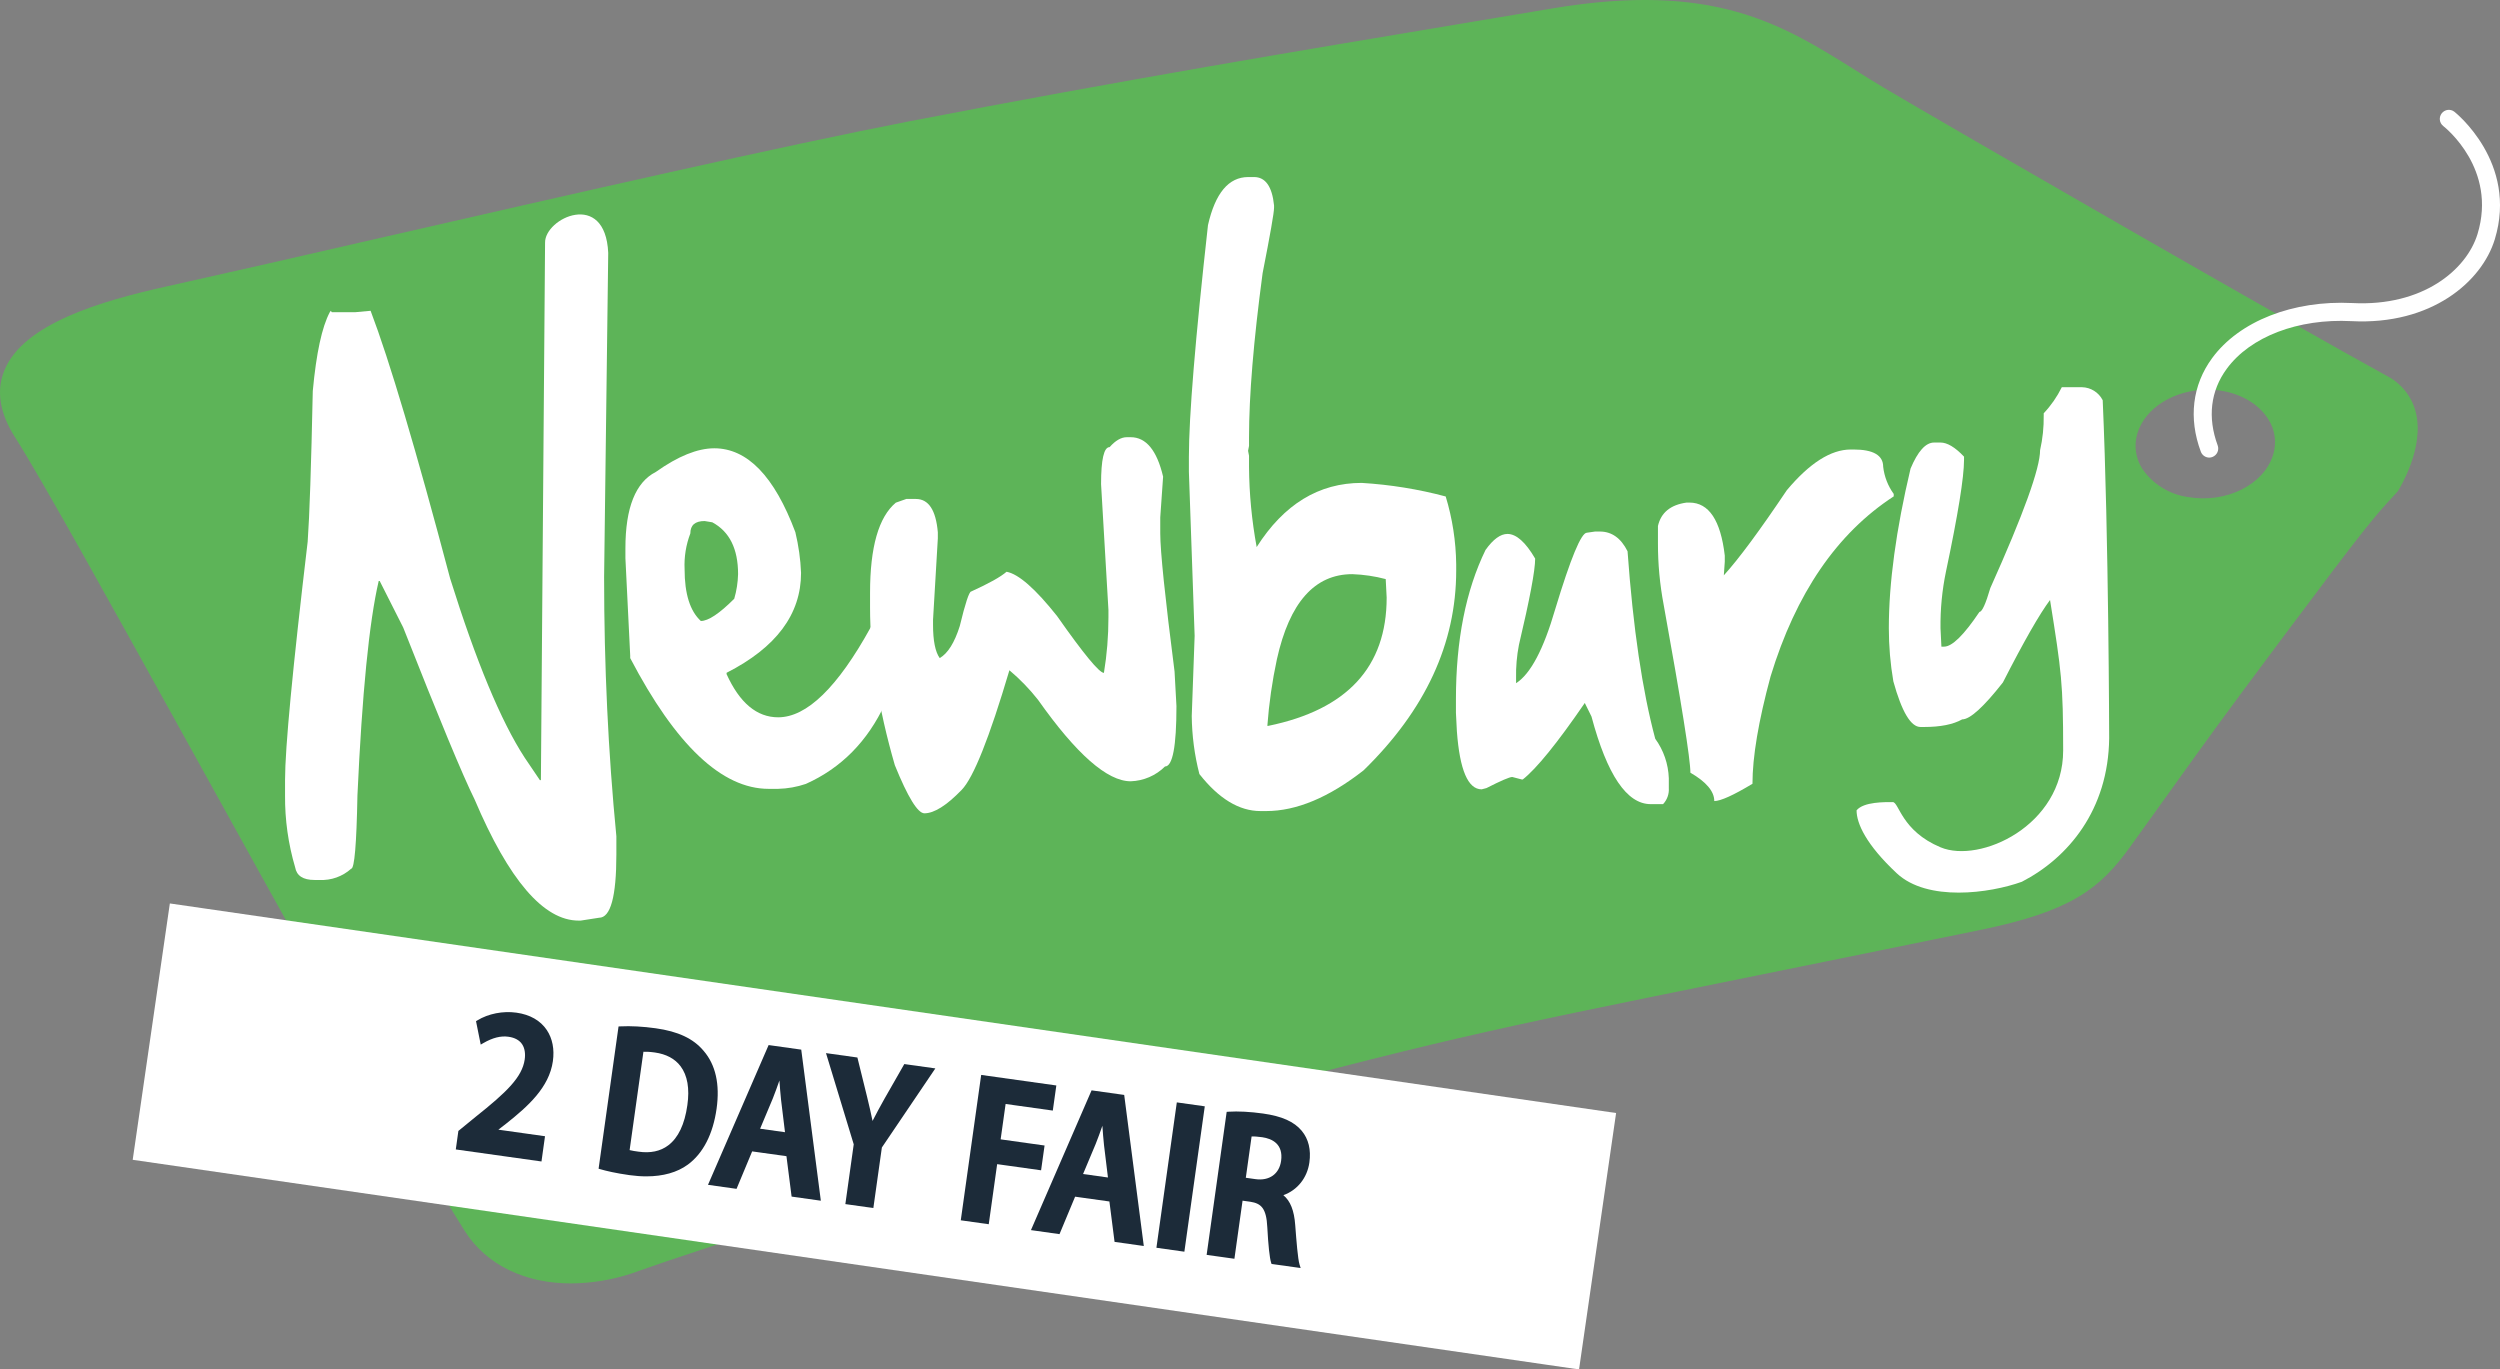 <svg xmlns="http://www.w3.org/2000/svg" viewBox="0 0 552.55 302.67"><rect x="0" y="0" width="552.55" height="302.67" fill="#808080" stroke="none"/><defs><style>.d{fill:#fff;}.e{fill:#1c2b39;}.f{fill:#5db458;}</style></defs><g id="a"></g><g id="b"><g id="c"><g><path class="f" d="M526.54,84.81c-20.62-11.27-97.44-55.52-111.15-63.68-18.76-11.15-32.33-24-72-17.28-34.63,5.86-82.56,13.44-142.08,25-39.63,7.66-121,26.88-164.16,36.48-17.09,3.75-44.15,11.3-32.15,30.2,13.33,20.89,76.44,139,99.42,175.47,6.19,9.75,19.47,13.36,34.39,8.62,0,0,42.41-15.38,118.8-35.69,76.39-20.31,67.16-17.26,179.55-40.32,19.8-4.06,25.69-8.75,32.1-17.69,15.52-21.61,15.84-22.37,33.77-46.37,20.19-27,20.54-26.89,25.33-32.19-.01,0,10.15-16-1.82-22.55Zm-22.25,16.25c-2.27,7.56-11.7,12.39-21,10.76s-15.06-9.06-12.79-16.63,11.69-12.37,21-10.76,15.06,9.06,12.79,16.63h0Z"></path><path class="f" d="M126.19,283.66c-10.12,0-18.69-4.06-23.47-11.59-12.81-20.36-38-65.85-60.19-106C24.64,133.75,9.18,105.82,3.3,96.6-.1,91.27-.88,86.28,1,81.79c4.23-10.27,21.31-15.26,35.72-18.46,13.3-2.95,30.36-6.85,48.42-11,41.41-9.47,88.34-20.19,115.79-25.51,47.59-9.19,87.56-15.82,119.68-21.19,8-1.33,15.48-2.59,22.45-3.76,35.64-6,50.76,3.47,66.78,13.49,2.13,1.34,4.33,2.71,6.57,4.05,13.86,8.25,90.8,52.56,111.08,63.64h0c3.19,1.62,5.54,4.53,6.43,8,2.05,7.94-3.65,17-3.89,17.42l-.21,.27-1.26,1.38c-3.69,4-5.72,6.26-23.94,30.66-13.85,18.53-17.15,23.15-25.14,34.31-2.34,3.28-5.09,7.11-8.62,12-6.76,9.44-13.18,14.35-33.32,18.48-21.74,4.46-38.92,7.94-53.06,10.81-58.66,11.9-64.79,13.14-126.38,29.48-75.4,20.06-118.2,35.49-118.62,35.64-4.29,1.4-8.78,2.13-13.29,2.16ZM363.33,4c-6.58,.05-13.14,.65-19.61,1.8-6.95,1.18-14.44,2.43-22.45,3.76-32.1,5.34-72,12-119.58,21.19-27.39,5.3-74.28,16-115.66,25.48-18.07,4.13-35.13,8-48.45,11-7.9,1.77-28.9,6.43-32.9,16.09-1.35,3.26-.7,6.9,2,11.13,5.94,9.32,21.42,37.3,39.35,69.7,22.18,40.09,47.32,85.52,60.08,105.78,5.76,9.09,18.35,12.15,32.08,7.78,.35-.13,43.29-15.61,118.9-35.71,61.7-16.38,67.84-17.62,126.61-29.54,14.13-2.87,31.31-6.35,53-10.81,18.95-3.88,24.63-8.16,30.88-16.9,3.53-4.91,6.28-8.74,8.62-12,8-11.18,11.31-15.82,25.18-34.37,18.34-24.56,20.42-26.84,24.2-31l1.13-1.23c.64-1.08,4.81-8.35,3.3-14.15-.63-2.38-2.26-4.37-4.47-5.45-20.31-11.1-97.34-55.45-111.21-63.72-2.28-1.35-4.51-2.74-6.65-4.09-11.99-7.51-23.5-14.74-44.35-14.74Zm123.53,110.13c-1.32,0-2.65-.11-3.95-.34-5.25-.75-9.93-3.69-12.87-8.1-2.08-3.3-2.62-7.34-1.5-11.08,2.56-8.48,13-13.93,23.28-12.15,5.25,.75,9.94,3.7,12.89,8.11,2.08,3.3,2.62,7.34,1.49,11.07h0c-2.2,7.36-10.45,12.49-19.34,12.49Zm1-28c-7.16,0-13.72,3.92-15.45,9.64-.81,2.64-.41,5.5,1.07,7.83,2.35,3.43,6.03,5.7,10.15,6.26,8.37,1.46,16.79-2.74,18.78-9.37h0c.82-2.64,.43-5.5-1.06-7.82-2-3.21-5.69-5.49-10.17-6.27-1.11-.19-2.23-.28-3.36-.28h.04Z"></path><path class="d" d="M488.3,101.14c-.83,0-1.58-.52-1.87-1.3-2.76-7.39-1.88-14.73,2.49-20.68,6-8.19,17.89-12.84,31-12.18,15.56,.81,25.24-7.34,27.66-15.25,4.37-14.33-7.08-23.49-7.57-23.87-.87-.68-1.02-1.94-.34-2.81h0c.68-.87,1.93-1.03,2.8-.35,.14,.11,14.12,11.19,8.93,28.2-2.85,9.35-14,19-31.68,18.08-11.81-.61-22.36,3.43-27.57,10.54-3.59,4.9-4.27,10.75-2,16.92,.38,1.02-.13,2.16-1.15,2.56-.22,.09-.46,.14-.7,.14Z"></path><rect class="d" x="165.14" y="90.19" width="56.26" height="321.99" transform="translate(-83.05 406.41) rotate(-81.75)"></rect><path class="d" d="M349,302.67l-.49-.07L29.33,256.34l8.21-56.66,.49,.07,319.16,46.25-8.19,56.67ZM30.46,255.5l317.67,46,7.93-54.69L38.38,200.81l-7.92,54.69Z"></path><path class="d" d="M157.85,99.08c7.33,0,13.31,6.18,17.94,18.54,.71,2.95,1.14,5.97,1.26,9,0,9.14-5.49,16.5-16.46,22.08v.3c2.89,6.36,6.69,9.54,11.4,9.54,6.33,0,13.15-6.63,20.46-19.9,4.36-6.36,7.74-9.54,10.13-9.54h.42l.43,.54v2.73l-.22,1.09c.06,.49,.39,.91,.85,1.09,.88,0,1.51-1,1.9-3h.42v.27c0,3.09-2.11,8.18-6.33,15.27-.69,1.76-1.19,3.58-1.48,5.45-2,.5-2.95,1.5-2.95,3-3.87,8.32-9.71,14.23-17.51,17.72-1.97,.67-4.04,1.04-6.12,1.09h-2.11c-10.31,0-20.51-9.63-30.59-28.9v-.54l-1.06-21.54v-2.18c0-8.99,2.25-14.62,6.75-16.9,4.89-3.47,9.18-5.2,12.87-5.21Zm-6.54,26.72c0,5.45,1.2,9.26,3.59,11.45,1.65,0,4.11-1.64,7.38-4.91,.52-1.77,.8-3.6,.85-5.45,0-5.59-1.9-9.41-5.7-11.45l-1.69-.28c-2.11,0-3.16,.91-3.16,2.73-.96,2.52-1.4,5.21-1.27,7.91h0Z"></path><path class="d" d="M249.05,96.63h.85c3.41,0,5.8,2.91,7.17,8.72l-.63,9v3.54c0,3.91,1.05,14.08,3.16,30.53l.42,7.64c0,8.9-.84,13.35-2.53,13.35-2.02,2.01-4.74,3.18-7.59,3.27-5.17,0-12-6-20.47-18-1.88-2.39-4-4.58-6.33-6.54-4.43,14.95-7.95,23.76-10.55,26.44-3.33,3.45-6.08,5.17-8.23,5.18-1.48,0-3.66-3.54-6.54-10.63-3.66-12.63-5.49-24.26-5.48-34.89v-3.24c0-10.09,1.9-16.72,5.69-19.9l2.32-.82h2.11c2.82,0,4.43,2.45,4.86,7.36v1.36l-1.06,18v1.09c0,3.5,.49,6,1.48,7.36,1.79-1.04,3.27-3.4,4.43-7.08,1.23-5.09,2.08-7.64,2.53-7.64,3.9-1.77,6.5-3.22,7.81-4.36,2.67,.5,6.39,3.77,11.18,9.81,5.87,8.36,9.32,12.54,10.34,12.54,.67-4.05,1-8.15,1-12.26v-1.64l-1.63-27.82c0-5.46,.63-8.18,1.89-8.18,1.3-1.47,2.57-2.19,3.8-2.19Z"></path><path class="d" d="M275.89,39.13h1.27c2.53,0,4,2.08,4.43,6.26v.55c0,1.05-.84,5.87-2.53,14.45-2,14.95-3,27.03-3,36.26v1.9l-.21,1.09,.21,1.09v2.46c.04,5.94,.61,11.87,1.69,17.72,6-9.45,13.74-14.18,23.21-14.18,6.27,.38,12.5,1.38,18.57,3,1.48,4.86,2.26,9.92,2.32,15v1.37c0,16.13-6.82,30.85-20.47,44.16-7.67,6-14.85,9-21.52,9h-1.27c-4.71,0-9.21-2.73-13.5-8.18-1.08-4.19-1.64-8.49-1.69-12.82l.64-17.72-1.27-36.25v-3.29c0-8.95,1.41-26.03,4.22-51.25,1.61-7.08,4.57-10.62,8.9-10.62Zm4.22,121.3h.21c17.44-3.58,26.16-13.03,26.16-28.35l-.21-4.09c-2.41-.64-4.89-1-7.38-1.09-8.33,0-13.89,6.27-16.67,18.81-1.04,4.85-1.75,9.77-2.11,14.72h0Z"></path><path class="d" d="M352.54,117.48h1.06c2.63,0,4.67,1.46,6.12,4.36,1.23,17,3.27,30.81,6.12,41.44,1.85,2.54,2.89,5.58,3,8.72v2.18c.09,1.31-.37,2.6-1.27,3.55h-2.74c-5.27,0-9.63-6.45-13.08-19.36l-1.48-3c-6.08,8.86-10.65,14.5-13.71,16.91h-.21l-2.11-.55c-.6,0-2.5,.82-5.7,2.45l-1.06,.28c-3.02,0-4.85-4.27-5.48-12.82l-.21-4.09v-3c0-13.04,2.18-24.04,6.54-33,1.69-2.36,3.3-3.54,4.85-3.54,1.94,0,4,1.81,6.12,5.45,0,2.63-1.2,8.99-3.59,19.08-.47,2.42-.68,4.89-.63,7.36v1.1c3.2-2.04,6.08-7.49,8.65-16.35,3.41-11.27,5.74-16.9,7-16.91l1.81-.26Z"></path><path class="d" d="M409.05,99.35h.63c4.36,0,6.54,1.28,6.54,3.82,.25,2.17,1.05,4.23,2.33,6v.54c-12.56,8.18-21.63,21.45-27.22,39.8-2.67,9.86-4,17.77-4,23.72-4.22,2.54-7.03,3.81-8.44,3.82,0-2.14-1.76-4.23-5.28-6.27,0-3-1.97-15.36-5.9-37.08-.85-4.49-1.28-9.06-1.27-13.63v-3.82c.67-2.95,2.78-4.68,6.33-5.17h.63c4.29,0,6.9,3.91,7.81,11.72v1.36l-.21,3c3.27-3.59,7.91-9.86,13.92-18.81,5.03-6,9.74-9,14.13-9Z"></path><path class="d" d="M460.13,85.58c1.95,.03,3.73,1.14,4.61,2.88,1.33,30.19,1.43,74.69,1.43,74.69-.17,15.83-9.05,26.46-19.3,31.74-7.14,2.57-20.88,4.45-27.65-1.88s-8.88-11-8.88-13.91c1.57-1.91,6.26-1.82,8-1.82,1.37,0,1.91,6.38,10.58,10s27.08-4.76,27.08-21.4c0-14.82-.37-17.44-2.9-33.27-2.31,3.08-5.79,9.16-10.42,18.23-4.27,5.44-7.27,8.16-9,8.16-2,1.12-4.8,1.68-8.41,1.68h-.8c-2.14,0-4.14-3.36-6-10.08-.67-3.88-1-7.82-1-11.76,0-10,1.6-21.76,4.8-35.27,1.61-3.84,3.34-5.76,5.21-5.76h1.41c1.46,0,3.2,1,5.2,3.12v.72c0,3.84-1.33,12.08-4,24.72-.85,4.1-1.25,8.28-1.2,12.47l.2,4.08h.6c1.77,0,4.37-2.56,7.81-7.68,.57,0,1.37-1.75,2.4-5.27,7.33-16.32,11-26.48,11-30.48,.57-2.52,.84-5.09,.8-7.67v-.48c1.62-1.71,2.96-3.65,4-5.76h4.43Z"></path><path class="d" d="M134.43,55.9l-.91,71.63c0,19.62,.9,38.72,2.71,57.31v4c0,9.33-1.28,14-3.83,14l-4.06,.63h-.45c-7.74,0-15.41-8.93-23-26.79-2.6-5.24-7.86-17.91-15.78-38l-5.19-10.27h-.22c-2.11,9.06-3.67,24.86-4.7,47.4-.2,10.79-.66,16.19-1.38,16.19-1.91,1.72-4.43,2.62-7,2.49h-1.11c-2.52,0-3.95-.93-4.28-2.8-1.52-5.15-2.27-10.51-2.23-15.88v-3.43c0-7.01,1.67-24.55,5-52.64,.41-5.65,.78-16.75,1.13-33.32,.77-8.36,2.03-14.17,3.76-17.42l.22-.31,.23,.31h5.18l3.39-.31c4.17,10.95,10.03,30.67,17.58,59.17,5.74,18.33,11.22,31.51,16.45,39.56l3.38,5h.23l.92-118.77c-.11-5.42,13.33-11.8,13.96,2.25Z"></path><g><g><path class="e" d="M101.31,253.63l.48-3.4,3.64-2.97c6.62-5.25,10.43-8.76,11.05-13,.39-2.75-.66-5.13-4.03-5.6-2.34-.33-4.43,.64-5.84,1.45l-.83-4.15c1.99-1.22,5.02-2.09,8.31-1.63,6.1,.86,8.29,5.4,7.63,10.16-.76,5.39-4.93,9.34-10.11,13.45l-2.59,2v.09l10.89,1.53-.64,4.59-17.96-2.52Z"></path><path class="e" d="M119.69,256.71l-18.95-2.66,.57-4.09,3.79-3.1c6.91-5.49,10.3-8.78,10.87-12.69,.19-1.32,0-2.47-.53-3.31-.6-.94-1.63-1.52-3.07-1.72-1.69-.24-3.49,.22-5.52,1.39l-.6,.35-1.04-5.18,.3-.18c2.42-1.48,5.65-2.12,8.64-1.7,2.99,.42,5.3,1.74,6.7,3.83,1.26,1.88,1.72,4.26,1.35,6.89-.82,5.82-5.53,10-10.29,13.78l-1.76,1.36,10.31,1.45-.78,5.58Zm-17.82-3.51l16.97,2.38,.51-3.6-10.9-1.53,.1-.7,.17-.22,2.59-2c5.61-4.45,9.23-8.21,9.92-13.13,.33-2.38-.08-4.52-1.2-6.2-1.23-1.84-3.31-3.02-6-3.4-2.65-.37-5.5,.14-7.68,1.38l.63,3.14c1.99-1.04,3.81-1.42,5.55-1.18,1.74,.24,3.01,.98,3.77,2.17,.67,1.05,.9,2.43,.68,3.99-.68,4.63-5.08,8.44-11.24,13.32l-3.48,2.84-.38,2.71Z"></path></g><g><path class="e" d="M137.16,227.35c2.15-.11,4.86,.02,7.7,.42,4.92,.69,8.14,2.27,10.27,4.8,2.41,2.79,3.54,6.84,2.76,12.42-.83,5.91-3.15,9.81-6.15,12.01-3.03,2.23-7.36,2.96-12.52,2.24-2.69-.38-4.82-.84-6.35-1.28l4.29-30.6Zm1.46,27.21c.63,.21,1.57,.36,2.44,.48,5.87,.85,10.2-2.34,11.37-10.7,.99-6.92-1.65-11.36-7.62-12.2-1.33-.19-2.33-.2-3.02-.14l-3.17,22.57Z"></path><path class="e" d="M142.87,260c-1.19,0-2.43-.09-3.73-.27-3.07-.43-5.19-.94-6.42-1.3l-.42-.12,4.41-31.44,.41-.02c2.26-.12,5.03,.03,7.8,.42,4.94,.69,8.31,2.27,10.58,4.97,2.67,3.09,3.64,7.4,2.88,12.81-.79,5.61-2.98,9.88-6.35,12.35-2.34,1.72-5.47,2.6-9.16,2.6Zm-9.45-2.42c1.24,.34,3.18,.78,5.87,1.15,5.08,.71,9.28-.03,12.16-2.14,3.15-2.31,5.2-6.35,5.95-11.68,.72-5.11-.17-9.16-2.65-12.02-2.11-2.5-5.28-3.97-9.96-4.63-2.54-.36-5.08-.51-7.2-.43l-4.17,29.75Zm9.42-1.91c-.6,0-1.22-.05-1.86-.14-.91-.13-1.86-.27-2.52-.5l-.39-.13,3.28-23.37,.4-.04c.59-.05,1.61-.07,3.14,.14,2.8,.39,4.94,1.55,6.35,3.43,1.69,2.25,2.26,5.39,1.69,9.34-.63,4.51-2.19,7.72-4.62,9.55-1.52,1.14-3.35,1.72-5.46,1.72Zm-3.67-1.47c.55,.14,1.26,.25,1.95,.34,2.63,.38,4.84-.08,6.57-1.39,2.21-1.66,3.64-4.65,4.23-8.89,.53-3.68,.02-6.57-1.5-8.6-1.25-1.66-3.16-2.68-5.69-3.04-1.13-.16-1.95-.18-2.52-.16l-3.05,21.73Z"></path></g><g><path class="e" d="M165.93,253.93l-3.45,8.28-5.27-.74,12.99-29.93,6.46,.91,4.2,32.35-5.44-.76-1.14-8.93-8.34-1.17Zm8.16-3.11l-.95-7.8c-.23-2.03-.36-4.44-.5-6.42h-.1c-.67,1.87-1.46,4.21-2.19,6.02l-3.04,7.25,6.79,.95Z"></path><path class="e" d="M181.42,265.38l-6.46-.91-1.14-8.93-7.58-1.06-3.45,8.28-6.31-.89,13.4-30.89,7.21,1.01,4.33,33.38Zm-5.57-1.79l4.41,.62-4.06-31.32-5.71-.8-12.58,28.98,4.24,.59,3.45-8.28,9.1,1.28,1.14,8.93Zm-1.2-12.18l-8.08-1.13,3.29-7.84c.55-1.35,1.12-2.99,1.68-4.56l.65-1.83,.91,.13,.12,1.83c.11,1.6,.23,3.42,.4,4.97l1.03,8.44Zm-6.65-1.94l5.5,.77-.87-7.15c-.15-1.34-.26-2.86-.36-4.28-.49,1.39-.99,2.8-1.48,4.01l-2.79,6.65Z"></path></g><g><path class="e" d="M187.41,265.71l1.8-12.82-5.94-19.52,5.83,.82,2.05,8.32c.58,2.35,1.04,4.41,1.47,6.69h.09c.94-1.98,2.01-3.91,3.21-6.08l4.21-7.38,5.73,.8-11.43,16.91-1.82,12.99-5.19-.73Z"></path><path class="e" d="M193.02,267l-6.18-.87,1.85-13.21-6.13-20.16,6.94,.97,2.13,8.64c.5,2.04,.88,3.72,1.22,5.38,.8-1.58,1.67-3.17,2.63-4.89l4.39-7.68,6.86,.96-11.82,17.48-1.88,13.37Zm-5.05-1.72l4.2,.59,1.77-12.61,11.05-16.34-4.6-.65-4.05,7.09c-1.19,2.14-2.26,4.08-3.2,6.05l-.16,.33-.72-.1-.15-.37c-.39-2.11-.83-4.1-1.46-6.66l-1.97-7.99-4.71-.66,5.74,18.88-1.74,12.43Z"></path></g><g><path class="e" d="M217.29,238.15l15.62,2.19-.64,4.56-10.43-1.46-1.24,8.81,9.71,1.36-.63,4.49-9.71-1.36-1.86,13.29-5.19-.73,4.37-31.14Z"></path><path class="e" d="M218.53,270.58l-6.18-.87,4.51-32.13,16.61,2.33-.78,5.55-10.43-1.46-1.1,7.82,9.71,1.36-.77,5.48-9.71-1.36-1.86,13.29Zm-5.05-1.72l4.2,.59,1.86-13.29,9.71,1.36,.49-3.5-9.71-1.36,1.37-9.8,10.43,1.46,.5-3.57-14.63-2.05-4.23,30.15Z"></path></g><g><path class="e" d="M237.3,263.94l-3.45,8.28-5.27-.74,12.99-29.94,6.46,.91,4.2,32.35-5.44-.76-1.14-8.93-8.34-1.17Zm8.16-3.11l-.95-7.8c-.23-2.03-.36-4.44-.5-6.42l-.11-.02c-.67,1.88-1.46,4.22-2.19,6.03l-3.04,7.25,6.79,.95Z"></path><path class="e" d="M252.8,275.39l-6.46-.91-1.14-8.93-7.58-1.06-3.45,8.28-6.31-.89,13.4-30.89,7.21,1.01,4.33,33.38Zm-5.57-1.79l4.41,.62-4.06-31.32-5.71-.8-12.58,28.98,4.24,.59,3.45-8.28,9.1,1.28,1.14,8.93Zm-1.2-12.18l-8.08-1.13,3.29-7.84c.55-1.35,1.12-2.99,1.68-4.56l.65-1.83,.91,.13,.12,1.79c.11,1.61,.23,3.44,.4,5l1.03,8.44Zm-6.65-1.94l5.5,.77-.87-7.15c-.15-1.34-.26-2.86-.36-4.28-.49,1.4-.99,2.8-1.48,4.01l-2.79,6.65Z"></path></g><g><path class="e" d="M265.72,244.94l-4.37,31.14-5.19-.73,4.37-31.14,5.19,.73Z"></path><path class="e" d="M261.77,276.65l-6.18-.87,4.51-32.13,6.18,.87-4.51,32.13Zm-5.05-1.72l4.2,.59,4.23-30.15-4.2-.59-4.23,30.15Z"></path></g><g><path class="e" d="M271.57,246.21c1.98-.13,4.73,0,7.52,.39,3.88,.54,6.57,1.63,8.24,3.65,1.43,1.72,1.95,3.97,1.58,6.61-.55,3.9-3.24,6.33-6.26,7.09l-.02,.12c2.01,1.13,2.91,3.42,3.15,6.74,.3,3.99,.59,7.59,.98,8.84l-5.34-.75c-.31-.96-.61-3.77-.81-7.67-.2-4.17-1.32-5.67-4.17-6.12l-2.23-.31-1.8,12.84-5.15-.72,4.31-30.71Zm3.22,14.53l2.6,.37c3.41,.48,5.82-1.34,6.25-4.46,.46-3.3-1.24-5.3-4.59-5.79-1.38-.19-2.34-.21-2.86-.14l-1.41,10.02Z"></path><path class="e" d="M287.48,280.26l-6.44-.9-.1-.3c-.33-1.01-.63-3.86-.84-7.8-.2-4.31-1.42-5.28-3.75-5.65l-1.72-.24-1.8,12.84-6.14-.86,4.43-31.61,.41-.03c2.08-.14,4.86,.01,7.62,.4,4.16,.58,6.88,1.8,8.56,3.82,1.51,1.83,2.08,4.18,1.69,7-.48,3.41-2.65,6.11-5.75,7.23,1.55,1.27,2.39,3.4,2.62,6.61,.27,3.51,.57,7.48,.96,8.73l.24,.76Zm-5.66-1.8l4.29,.6c-.3-1.57-.54-4.46-.82-8.21-.24-3.35-1.16-5.37-2.9-6.35l-.3-.17,.12-.79,.32-.08c2.48-.63,5.33-2.71,5.88-6.67,.36-2.53-.14-4.62-1.46-6.22-1.51-1.82-4.03-2.92-7.93-3.47-2.52-.35-5.05-.5-7.01-.41l-4.18,29.8,4.16,.58,1.8-12.84,2.72,.38c3.15,.5,4.4,2.29,4.6,6.59,.18,3.46,.44,6.11,.71,7.25Zm-3.37-16.78c-.37,0-.74-.03-1.13-.08l-3.1-.43,1.53-10.89,.37-.05c.64-.09,1.7-.04,3,.14,3.68,.54,5.51,2.86,5.02,6.36-.24,1.68-1,3.03-2.21,3.91-.96,.7-2.15,1.05-3.48,1.05Zm-3.1-1.37l2.11,.3c1.53,.22,2.87-.06,3.88-.79,.99-.72,1.61-1.84,1.81-3.24,.52-3.73-1.98-4.91-4.17-5.23-1.19-.17-1.92-.19-2.35-.17l-1.28,9.13Z"></path></g></g></g></g></g></svg>